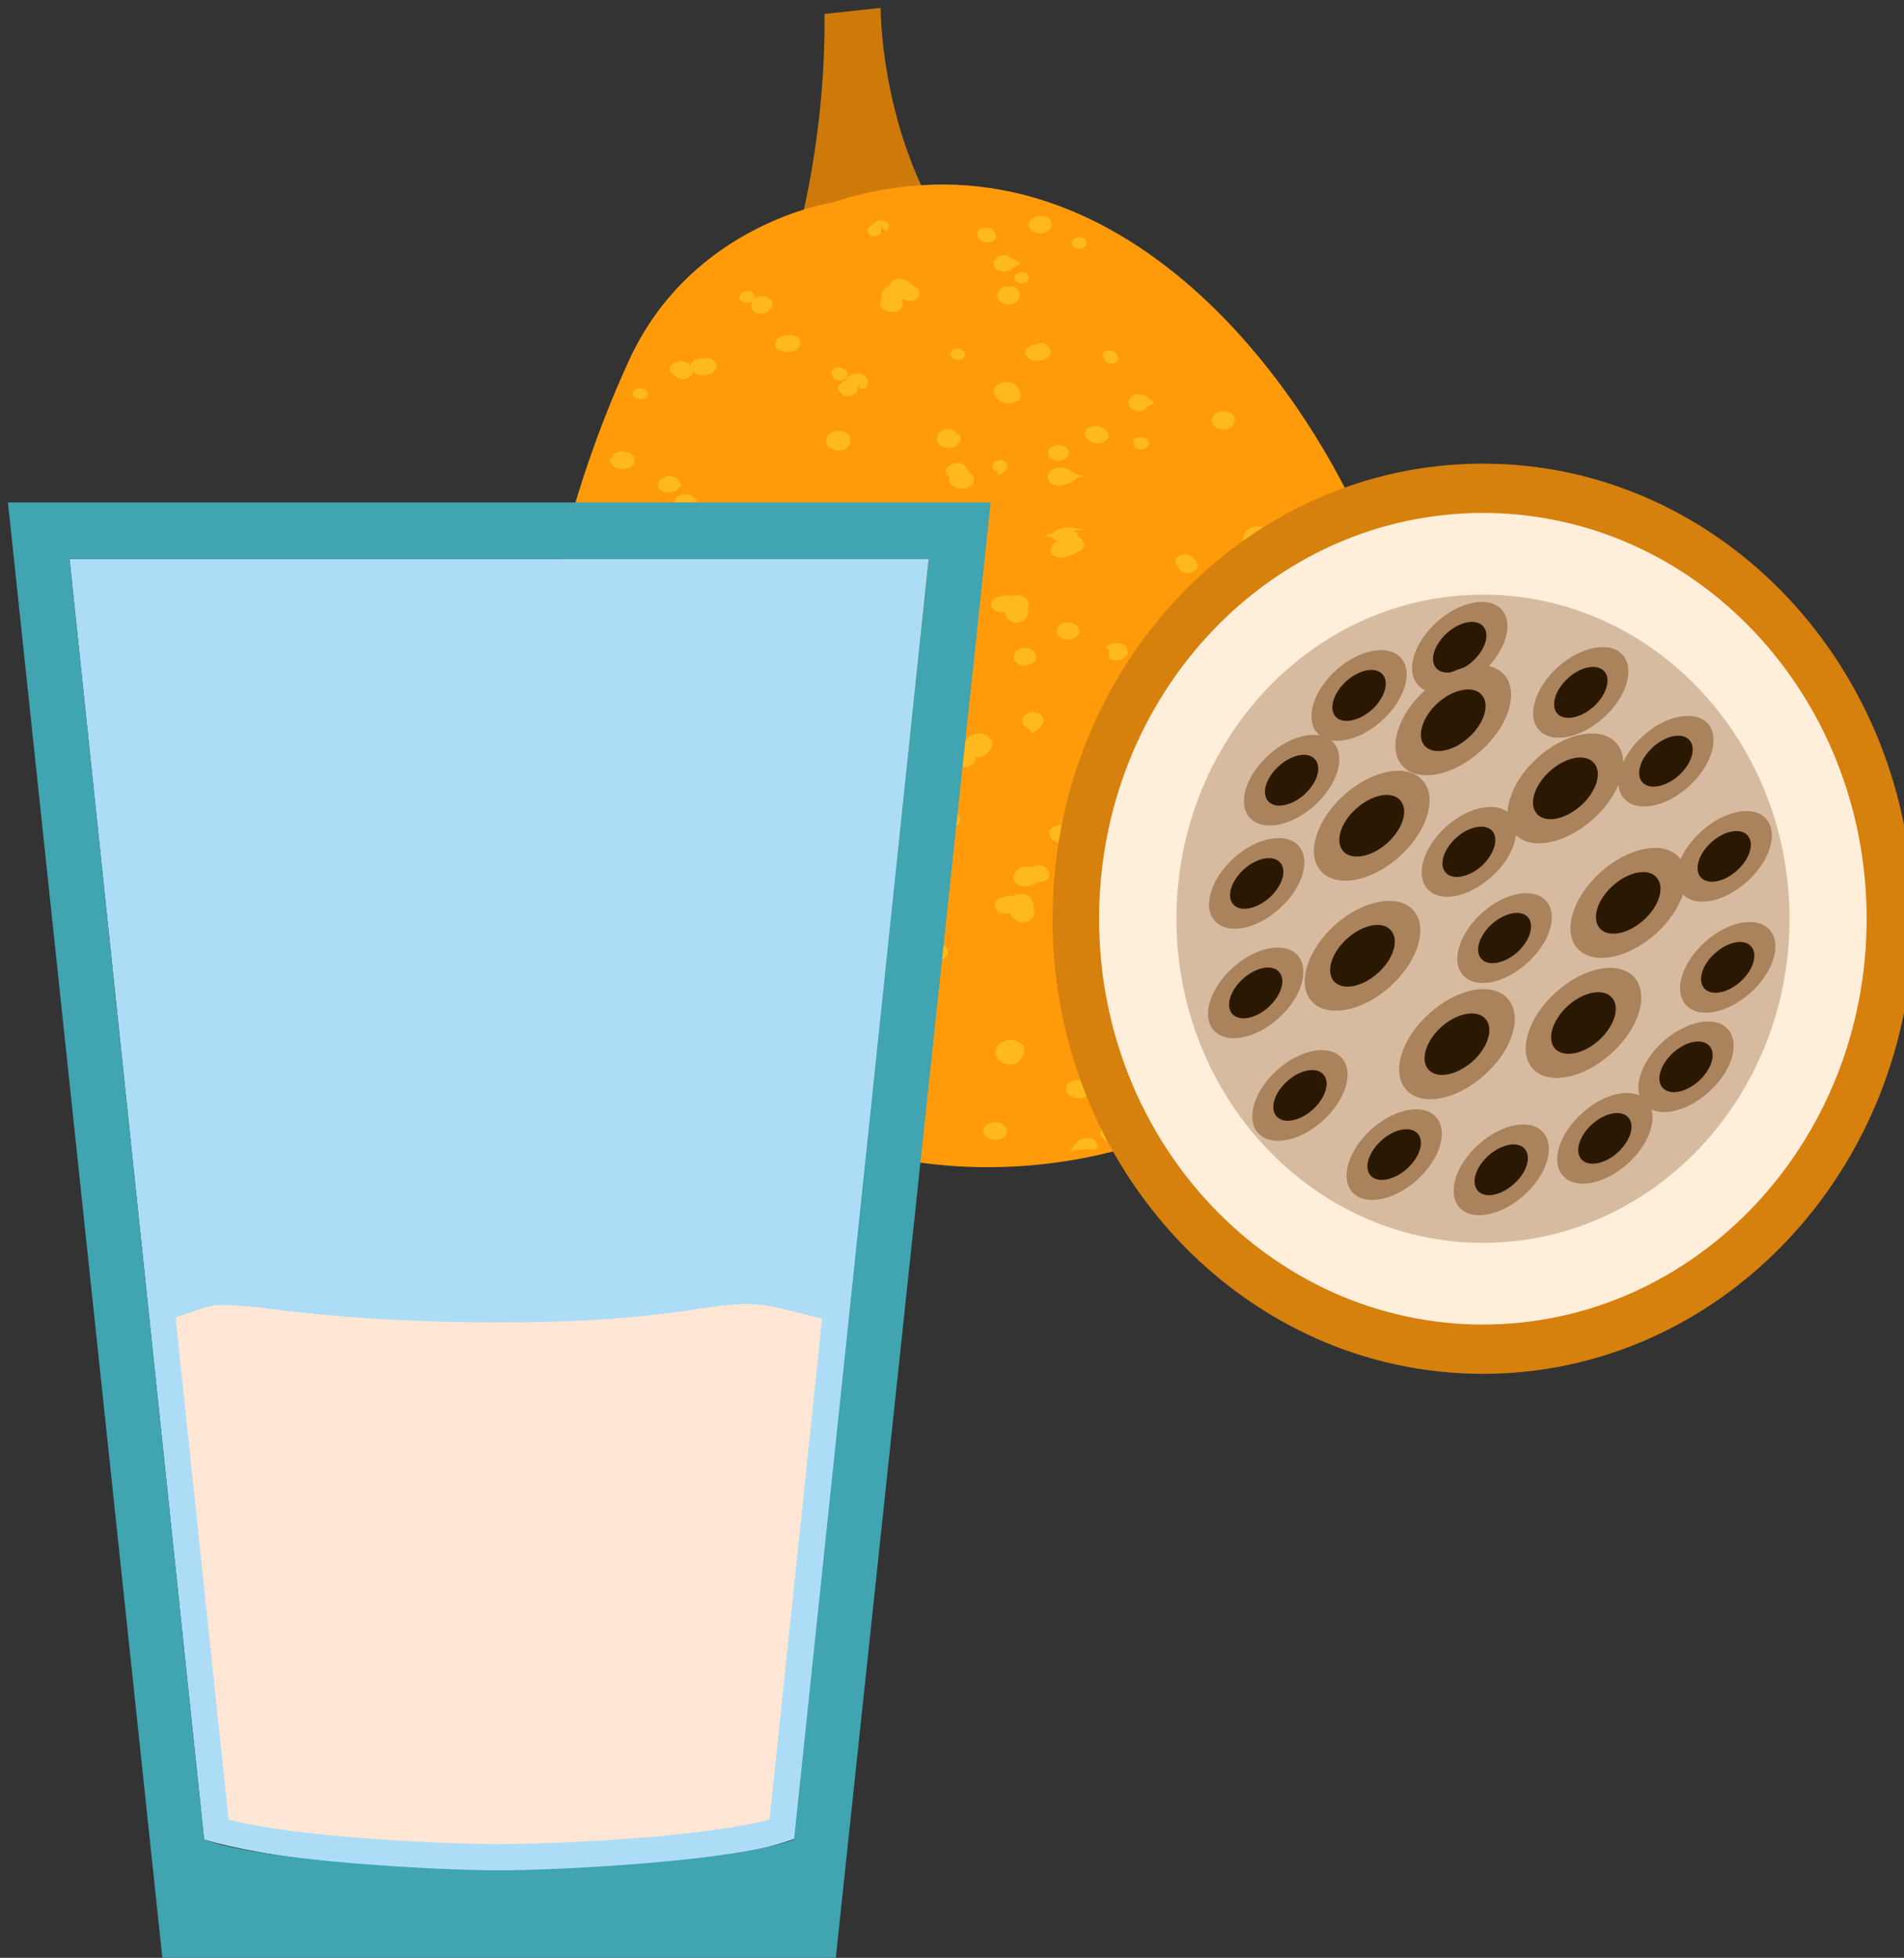 <?xml version="1.0" encoding="UTF-8" standalone="no"?>
<!-- Created with Inkscape (http://www.inkscape.org/) -->

<svg
   xmlns:dc="http://purl.org/dc/elements/1.1/"
   xmlns:cc="http://creativecommons.org/ns#"
   xmlns:rdf="http://www.w3.org/1999/02/22-rdf-syntax-ns#"
   xmlns:svg="http://www.w3.org/2000/svg"
   xmlns="http://www.w3.org/2000/svg"
   xmlns:sodipodi="http://sodipodi.sourceforge.net/DTD/sodipodi-0.dtd"
   xmlns:inkscape="http://www.inkscape.org/namespaces/inkscape"
   width="201.71mm"
   height="207.343mm"
   viewBox="0 0 201.71 207.343"
   version="1.1"
   id="svg8"
   inkscape:version="0.92.4 (5da689c313, 2019-01-14)"
   sodipodi:docname="4696.svg">
  <rect x="0" y="0" width="201.71" height="207.343" fill="#333333" stroke="none"/>
  <defs
     id="defs2">
    <style
       type="text/css"
       id="style2"><![CDATA[
    .fil0 {fill:#FEFEFE}
    .fil7 {fill:#5B63AA}
    .fil2 {fill:#331972;fill-rule:nonzero}
    .fil1 {fill:#45AF51;fill-rule:nonzero}
    .fil4 {fill:#5037A0;fill-rule:nonzero}
    .fil3 {fill:#662E12;fill-rule:nonzero}
    .fil5 {fill:#ADDDF6;}
    .fil6 {fill:#40A4B1;}
   ]]></style>
    <style
       type="text/css"
       id="style2-8"><![CDATA[
    .str0 {stroke:white;stroke-width:70.56}
    .fil4 {fill:#B2894D;fill-rule:nonzero}
    .fil5 {fill:#CCA264;fill-rule:nonzero}
    .fil1 {fill:#D6AD6B;fill-rule:nonzero}
    .fil2 {fill:#DEB670;fill-rule:nonzero}
    .fil6 {fill:#E0C794;fill-rule:nonzero}
    .fil3 {fill:#E5C289;fill-rule:nonzero}
    .fil7 {fill:#ECD49F;fill-rule:nonzero}
    .fil0 {fill:white;fill-rule:nonzero}
   ]]></style>
    <style
       type="text/css"
       id="style2-7"><![CDATA[
    .fil0 {fill:#330238;fill-rule:nonzero}
    .fil1 {fill:#3F0645;fill-rule:nonzero}
    .fil2 {fill:#570E51;fill-rule:nonzero}
    .fil3 {fill:#5A1661;fill-rule:nonzero}
    .fil4 {fill:#B2894D;fill-rule:nonzero}
   ]]></style>
    <style
       type="text/css"
       id="style2-0"><![CDATA[
    .fil3 {fill:#8E3B39;fill-rule:nonzero}
    .fil0 {fill:#996142;fill-rule:nonzero}
    .fil7 {fill:#9B4842;fill-rule:nonzero}
    .fil2 {fill:#A85656;fill-rule:nonzero}
    .fil1 {fill:#A86F52;fill-rule:nonzero}
    .fil8 {fill:#B26060;fill-rule:nonzero}
    .fil5 {fill:#B77F67;fill-rule:nonzero}
    .fil6 {fill:white;fill-rule:nonzero;}
    .fil4 {fill:white;fill-rule:nonzero;}
   ]]></style>
    <style
       type="text/css"
       id="style2-1"><![CDATA[
    .fil7 {fill:#2B1803;fill-rule:nonzero}
    .fil6 {fill:#AA825B;fill-rule:nonzero}
    .fil0 {fill:#CE7A0B;fill-rule:nonzero}
    .fil3 {fill:#D6800D;fill-rule:nonzero}
    .fil5 {fill:#D6BBA1;fill-rule:nonzero}
    .fil1 {fill:#FF9B0B;fill-rule:nonzero}
    .fil2 {fill:#FFB91D;fill-rule:nonzero}
    .fil4 {fill:#FFEED9;fill-rule:nonzero}
   ]]></style>
  </defs>
  <sodipodi:namedview
     id="base"
     pagecolor="#ffffff"
     bordercolor="#666666"
     borderopacity="1.0"
     inkscape:pageopacity="0.0"
     inkscape:pageshadow="2"
     inkscape:zoom="0.35"
     inkscape:cx="768.69759"
     inkscape:cy="560.308"
     inkscape:document-units="mm"
     inkscape:current-layer="Vrstva_x0020_1"
     showgrid="false"
     inkscape:window-width="2400"
     inkscape:window-height="1321"
     inkscape:window-x="-9"
     inkscape:window-y="-9"
     inkscape:window-maximized="1" />
  <g
     inkscape:label="Vrstva 1"
     inkscape:groupmode="layer"
     id="layer1"
     transform="translate(233.623,-59.5)">
    <g
       transform="matrix(0.048,0,0,0.048,-690.415,-514.409)"
       id="Vrstva_x0020_1">
      <g
         transform="matrix(0.558,0,0,0.558,6453.224,5280.621)"
         id="Vrstva_x0020_1-3">
        <path
           d="m 8624,12969 c 0,0 132,-412 127,-950 l 222,-24 c 0,0 -3,449 236,845 z"
           style="fill:#ce7a0b;fill-rule:nonzero"
           id="path7"
           class="fil0"
           inkscape:connector-curvature="0" />
        <path
           d="m 8780,12765 c 0,0 -552,82 -801,621 -249,539 -735,1927 163,2719 898,792 2110,449 2489,0 378,-449 584,-1192 313,-1911 -270,-718 -1060,-1788 -2164,-1429 z"
           style="fill:#ff9b0b;fill-rule:nonzero"
           id="path9"
           class="fil1"
           inkscape:connector-curvature="0" />
        <path
           d="m 8987,15730 -5,-1 -7,-1 -19,1 -5,2 c -3,0 -12,3 -20,9 l -4,5 -3,7 -1,6 2,13 1,4 c 3,6 8,12 14,16 l 6,3 10,2 7,1 18,-2 5,-1 c 1,0 1,0 2,0 h 1 l 5,2 15,4 6,1 h 10 l 7,-1 c 13,-5 24,-13 31,-23 2,-2 4,-5 6,-8 l 1,-4 v -6 -5 l -4,-10 -3,-4 -5,-5 -4,-3 c -16,-9 -32,-12 -48,-9 -7,2 -13,4 -19,7 z"
           style="fill:#ffb91d;fill-rule:nonzero"
           id="path11"
           class="fil2"
           inkscape:connector-curvature="0" />
        <path
           d="m 7857,15112 -6,-5 -7,-3 c -36,-15 -57,2 -62,7 l -3,4 -3,6 -1,5 1,1 -2,5 v 7 l 1,5 4,9 3,3 5,5 4,3 c 12,6 25,8 40,6 13,-3 24,-9 31,-19 2,-2 4,-5 5,-8 l 1,-5 v -7 l -1,-5 -6,-11 z"
           style="fill:#ffb91d;fill-rule:nonzero"
           id="path13"
           class="fil2"
           inkscape:connector-curvature="0" />
        <path
           d="m 10908,14901 h -3 l -8,-1 -3,-1 -5,1 h -3 c -15,2 -28,9 -36,20 -12,15 -10,34 5,47 14,13 38,18 60,12 l 3,-1 6,-3 6,-3 2,-2 3,-3 2,-2 10,-12 2,-5 1,-7 v -6 l -5,-11 -3,-4 -6,-6 -5,-4 -16,-7 -3,-1 z"
           style="fill:#ffb91d;fill-rule:nonzero"
           id="path15"
           class="fil2"
           inkscape:connector-curvature="0" />
        <path
           d="m 9980,15648 -7,-1 -20,2 -6,2 c -4,1 -15,5 -25,17 0,0 -1,3 -1,3 l -2,5 v 8 l 1,4 4,10 3,4 6,5 5,3 12,6 7,1 9,1 h 7 l 15,-3 6,-2 8,-5 4,-4 5,-6 2,-4 1,-7 v -5 l -3,-11 -1,-3 c -1,-2 -5,-9 -13,-15 l -7,-3 z"
           style="fill:#ffb91d;fill-rule:nonzero"
           id="path17"
           class="fil2"
           inkscape:connector-curvature="0" />
        <path
           d="m 8409,14552 h -17 l -5,1 -7,2 1,3 -6,-1 c -7,2 -19,6 -27,17 -7,10 -10,26 7,41 l 5,3 8,3 7,1 15,1 h 5 l 7,-1 5,-2 c 7,-2 23,-6 32,-18 10,-13 7,-29 -6,-41 l -6,-4 -10,-4 z"
           style="fill:#ffb91d;fill-rule:nonzero"
           id="path19"
           class="fil2"
           inkscape:connector-curvature="0" />
        <path
           d="m 8987,15330 9,-1 7,-2 c 16,-2 28,-8 36,-18 2,-3 4,-6 5,-10 l 1,-3 v -5 -3 l -2,-7 -2,-3 -2,-4 -2,-3 c -10,-9 -26,-14 -41,-13 -22,1 -38,13 -45,22 -8,11 -9,23 -2,33 l 2,2 4,4 3,2 9,5 8,3 z"
           style="fill:#ffb91d;fill-rule:nonzero"
           id="path21"
           class="fil2"
           inkscape:connector-curvature="0" />
        <path
           d="m 10473,16151 h -9 l -5,1 -13,4 -5,2 -6,4 -4,4 -5,6 -2,4 -1,7 v 5 l 4,12 1,3 c 1,2 4,8 12,13 l 8,3 12,3 h 9 l 18,-4 7,-3 7,-5 5,-4 c 3,-5 13,-18 4,-34 -6,-10 -17,-18 -32,-21 z"
           style="fill:#ffb91d;fill-rule:nonzero"
           id="path23"
           class="fil2"
           inkscape:connector-curvature="0" />
        <path
           d="m 9281,14265 -7,-5 -13,-4 -9,-2 -20,2 -9,3 -10,6 -6,6 -1,3 c -14,29 5,46 26,54 l 7,1 h 8 l 6,-1 14,-3 5,-2 7,-4 5,-3 1,-3 c 17,-22 2,-41 -4,-48 z"
           style="fill:#ffb91d;fill-rule:nonzero"
           id="path25"
           class="fil2"
           inkscape:connector-curvature="0" />
        <path
           d="m 8040,15677 -5,-6 -5,-4 c -17,-9 -33,-8 -44,-7 -9,2 -23,7 -33,20 l -2,3 -2,5 -1,8 1,5 4,10 3,4 6,6 5,3 13,5 6,2 10,1 h 7 l 14,-4 6,-2 8,-4 4,-4 8,-10 2,-4 1,-7 v -5 l -3,-11 z"
           style="fill:#ffb91d;fill-rule:nonzero"
           id="path27"
           class="fil2"
           inkscape:connector-curvature="0" />
        <path
           d="m 9385,16417 -3,5 -2,7 -1,5 2,12 2,5 5,6 5,4 c 5,3 22,13 45,9 l 3,-1 5,-1 3,-2 9,-5 3,-1 4,-3 2,-3 c 12,-16 5,-36 -16,-47 -17,-9 -46,-9 -66,10 z"
           style="fill:#ffb91d;fill-rule:nonzero"
           id="path29"
           class="fil2"
           inkscape:connector-curvature="0" />
        <path
           d="m 9847,16426 c -1,3 -3,6 -4,9 l -1,4 v 6 l 1,5 4,10 4,4 5,5 5,3 8,3 7,2 9,1 h 7 l 15,-4 6,-2 8,-4 4,-4 7,-10 2,-4 2,-7 -1,-5 -3,-11 -3,-4 -5,-6 -4,-3 c -16,-8 -30,-8 -40,-7 -8,2 -23,6 -33,19 z"
           style="fill:#ffb91d;fill-rule:nonzero"
           id="path31"
           class="fil2"
           inkscape:connector-curvature="0" />
        <path
           d="m 8334,14000 -4,5 -2,7 -1,6 1,2 -1,1 c -2,12 3,23 15,31 l 6,3 10,2 7,1 20,-2 6,-2 c 4,-1 16,-5 24,-16 l 3,-4 1,-6 1,-7 -2,-6 -6,-10 -3,-4 -6,-5 -7,-3 c -24,-10 -47,-8 -62,7 z"
           style="fill:#ffb91d;fill-rule:nonzero"
           id="path33"
           class="fil2"
           inkscape:connector-curvature="0" />
        <path
           d="m 10509,15591 -8,1 -6,1 -13,3 -5,3 -6,4 -4,3 -5,6 -2,5 -1,7 v 4 l 3,11 1,3 c 1,2 4,9 12,15 l 8,-9 12,-10 h 9 19 6 l 8,4 4,1 c 4,-6 14,-17 5,-33 -5,-9 -17,-16 -31,-19 z"
           style="fill:#ffb91d;fill-rule:nonzero"
           id="path35"
           class="fil2"
           inkscape:connector-curvature="0" />
        <path
           d="m 10259,14347 -1,11 6,13 1,5 c 7,11 18,19 35,24 h 9 l 13,-1 h 1 2 l 17,-4 11,-6 c 7,-10 9,-21 5,-32 -4,-11 -13,-20 -26,-26 v 0 c -23,-9 -56,-6 -73,16 z"
           style="fill:#ffb91d;fill-rule:nonzero"
           id="path37"
           class="fil2"
           inkscape:connector-curvature="0" />
        <path
           d="m 10494,15136 c -6,-11 -18,-19 -28,-21 -11,-3 -37,-9 -64,14 l -3,2 -3,5 -3,7 -1,5 v 3 l -1,1 c -4,11 -3,21 5,30 4,5 13,12 28,15 24,6 51,-2 66,-22 9,-13 11,-27 4,-39 z"
           style="fill:#ffb91d;fill-rule:nonzero"
           id="path39"
           class="fil2"
           inkscape:connector-curvature="0" />
        <path
           d="m 9561,15508 -7,-4 -11,-4 -9,-1 -19,1 -8,2 -9,5 -5,-1 -12,-1 -8,1 -15,4 -4,1 v 1 l -1,-1 c -5,2 -16,6 -23,15 -8,11 -10,29 11,43 l 5,3 8,2 6,1 h 15 5 l 5,-1 c 1,3 3,5 4,8 8,14 21,24 38,29 h 10 l 13,-2 9,-3 13,-11 5,-6 4,-9 -1,-8 c -1,-3 -1,-9 -1,-15 -1,-13 -1,-32 -18,-49 z"
           style="fill:#ffb91d;fill-rule:nonzero"
           id="path41"
           class="fil2"
           inkscape:connector-curvature="0" />
        <path
           d="m 9539,16103 -3,-6 -4,-4 c -20,-17 -41,-19 -52,-18 -17,2 -33,10 -43,23 -12,16 -13,37 -1,52 11,14 30,23 54,23 l 6,-1 9,-2 5,-3 11,-7 4,-4 4,-6 2,-4 c 0,-1 2,-4 3,-5 4,-8 9,-19 7,-33 z"
           style="fill:#ffb91d;fill-rule:nonzero"
           id="path43"
           class="fil2"
           inkscape:connector-curvature="0" />
        <path
           d="m 8503,15373 8,-5 4,-4 c 3,-4 7,-11 8,-20 7,-15 -1,-32 -21,-40 -12,-5 -26,-7 -40,-4 -11,2 -21,8 -27,16 l -1,10 1,4 -1,4 -2,7 v 4 l 3,11 1,3 c 3,6 7,11 13,15 l 8,9 12,8 h 9 l 18,-10 z"
           style="fill:#ffb91d;fill-rule:nonzero"
           id="path45"
           class="fil2"
           inkscape:connector-curvature="0" />
        <path
           d="m 9075,14880 c 0,0 -5,4 -5,4 l -5,6 v 4 l 5,6 v 1 l 4,12 3,5 6,6 5,4 c 30,15 56,3 65,-1 l 7,-7 5,-9 -1,-1 5,-7 -3,-15 -4,-6 -8,-8 -10,6 7,-8 -4,5 4,-5 -5,6 -3,3 -1,1 6,-12 c -7,-4 -22,-12 -42,-9 -9,2 -22,6 -31,19 z"
           style="fill:#ffb91d;fill-rule:nonzero"
           id="path47"
           class="fil2"
           inkscape:connector-curvature="0" />
        <path
           d="m 9588,15454 h 6 l 7,-1 17,-5 4,-2 c 3,-1 11,-5 16,-13 l 2,-6 v -7 l -1,-5 -6,-13 -3,-3 c -5,-6 -11,-10 -19,-13 l -6,-1 h -10 l -7,1 -17,5 -4,1 c -1,1 -1,1 -2,2 l -1,-1 -6,-1 -15,-1 -7,1 -9,2 -5,3 c -11,7 -19,16 -23,27 -1,3 -1,6 -2,9 v 4 l 2,6 2,4 7,9 4,3 7,4 5,2 c 18,5 35,5 49,-1 6,-3 11,-6 15,-10 z"
           style="fill:#ffb91d;fill-rule:nonzero"
           id="path49"
           class="fil2"
           inkscape:connector-curvature="0" />
        <path
           d="m 10238,14700 c 9,10 22,17 37,19 h 7 l 9,-2 6,-1 13,-7 4,-3 6,-6 2,-4 c 3,-8 2,-15 1,-20 v -9 l -1,-6 -8,-11 -4,-5 -9,-5 -7,-3 c -29,-4 -56,8 -63,29 -4,11 -1,24 7,34 z"
           style="fill:#ffb91d;fill-rule:nonzero"
           id="path51"
           class="fil2"
           inkscape:connector-curvature="0" />
        <path
           d="m 8673,15730 7,-1 18,-5 5,-3 c 4,-2 14,-8 18,-22 0,0 1,-3 1,-3 v -5 l -2,-7 -3,-4 -8,-9 -5,-3 -7,-4 -5,-2 -14,-2 h -7 l -9,1 -7,1 -13,6 -5,4 -5,5 -3,5 -2,7 -1,4 1,7 2,5 7,10 2,2 c 2,2 7,8 18,12 l 7,1 z"
           style="fill:#ffb91d;fill-rule:nonzero"
           id="path53"
           class="fil2"
           inkscape:connector-curvature="0" />
        <path
           d="m 9729,15834 -8,2 -6,4 c -15,5 -24,13 -28,24 -1,4 -2,7 -2,11 l 1,3 1,4 2,3 4,7 2,2 4,4 3,2 c 13,7 30,8 44,4 20,-5 31,-20 35,-30 3,-12 0,-23 -10,-31 l -3,-2 -5,-3 -3,-1 -11,-3 -9,-1 z"
           style="fill:#ffb91d;fill-rule:nonzero"
           id="path55"
           class="fil2"
           inkscape:connector-curvature="0" />
        <path
           d="m 8852,13716 2,-8 v -3 -4 l -1,-4 -2,-8 -2,-3 -3,-4 -3,-2 c -13,-11 -31,-14 -48,-11 -18,4 -32,15 -37,29 -4,12 0,24 10,34 9,8 23,13 35,13 19,1 42,-8 49,-29 z"
           style="fill:#ffb91d;fill-rule:nonzero"
           id="path57"
           class="fil2"
           inkscape:connector-curvature="0" />
        <path
           d="m 8029,15351 8,-2 5,-2 10,-6 4,-3 5,-5 2,-4 2,-7 1,-5 -1,-7 -2,-4 -8,-11 -2,-2 c -2,-3 -7,-7 -16,-11 l -9,-1 h -12 l -9,2 -16,7 -5,4 -5,6 -3,5 c -2,5 -6,20 8,33 9,9 22,13 37,14 z"
           style="fill:#ffb91d;fill-rule:nonzero"
           id="path59"
           class="fil2"
           inkscape:connector-curvature="0" />
        <path
           d="m 8727,14278 2,-5 2,-7 -1,-6 -2,-5 2,-2 1,-6 -3,-13 -3,-6 -6,-7 -6,-4 c -26,-11 -52,-4 -68,17 l 3,9 -5,6 4,15 2,1 -2,6 c 8,14 21,22 39,24 16,0 31,-6 41,-17 z"
           style="fill:#ffb91d;fill-rule:nonzero"
           id="path61"
           class="fil2"
           inkscape:connector-curvature="0" />
        <path
           d="m 10507,15315 7,5 6,2 c 19,5 35,2 44,-2 8,-4 16,-11 21,-26 l -3,-3 v -5 l 2,-7 -1,-5 -7,-9 -4,-4 -7,-3 -5,-2 -14,-3 h -7 l -9,1 -7,1 -13,6 -5,4 -5,6 -3,4 -4,11 v 4 l 1,7 2,5 7,9 z"
           style="fill:#ffb91d;fill-rule:nonzero"
           id="path63"
           class="fil2"
           inkscape:connector-curvature="0" />
        <path
           d="m 9637,13834 -3,11 -1,5 1,6 2,5 7,10 4,3 7,5 6,2 c 20,5 35,2 44,-2 9,-4 41,-11 45,-26 l 22,-3 v -5 l -22,-7 -13,-5 -13,-9 -7,-3 -9,-4 -6,-2 -15,-3 h -7 l -9,1 -6,2 -13,6 -6,3 -5,6 z"
           style="fill:#ffb91d;fill-rule:nonzero"
           id="path65"
           class="fil2"
           inkscape:connector-curvature="0" />
        <path
           d="m 8981,14880 14,-5 v -7 l -14,-5 -12,-11 -7,-4 -9,-5 -6,-3 c -7,-2 -27,-7 -46,0 l -4,2 -4,2 -2,2 -7,7 -2,2 -3,4 -1,2 c -6,18 14,36 38,42 20,5 53,0 65,-23 z"
           style="fill:#ffb91d;fill-rule:nonzero"
           id="path67"
           class="fil2"
           inkscape:connector-curvature="0" />
        <path
           d="m 9554,14594 17,-7 6,-4 6,-6 3,-5 c 2,-6 6,-20 -8,-33 -5,-5 -16,-13 -36,-14 l -6,1 -8,1 -5,2 -10,6 -5,3 -4,6 -3,4 v 1 c -6,17 3,34 23,44 l 8,2 13,1 z"
           style="fill:#ffb91d;fill-rule:nonzero"
           id="path69"
           class="fil2"
           inkscape:connector-curvature="0" />
        <path
           d="m 8526,14964 c 1,-3 2,-6 2,-9 l -1,-4 -2,-6 -3,-4 -8,-9 -4,-3 -7,-4 -6,-1 -9,-2 h -7 l -9,1 -6,1 -13,6 -5,4 -6,5 -3,5 -3,10 -1,5 1,7 2,4 7,10 4,4 7,4 6,3 c 17,4 31,1 40,-3 7,-2 19,-9 24,-24 z"
           style="fill:#ffb91d;fill-rule:nonzero"
           id="path71"
           class="fil2"
           inkscape:connector-curvature="0" />
        <path
           d="m 8191,15890 7,-2 6,-2 10,-6 4,-3 5,-6 2,-4 3,-7 v -4 l -1,-7 -2,-4 -6,-10 -2,-2 c -2,-2 -7,-8 -17,-12 l -9,-2 -12,1 -9,1 -16,8 -5,3 -6,6 -3,5 c -1,6 -6,21 8,34 8,8 22,13 37,13 z"
           style="fill:#ffb91d;fill-rule:nonzero"
           id="path73"
           class="fil2"
           inkscape:connector-curvature="0" />
        <path
           d="m 9121,15780 8,2 12,2 9,-1 17,-5 7,-4 7,-6 h 6 l 11,-1 7,-3 13,-7 4,-2 h -1 1 c 4,-3 13,-9 17,-19 4,-12 0,-29 -25,-39 l -6,-1 -9,-1 -6,1 -14,2 -4,2 -5,2 c -2,-3 -5,-5 -7,-7 -13,-12 -29,-19 -46,-20 l -10,1 -11,5 -7,5 -10,13 -2,6 v 10 l 3,7 c 2,3 5,9 7,14 5,13 12,31 34,44 z"
           style="fill:#ffb91d;fill-rule:nonzero"
           id="path75"
           class="fil2"
           inkscape:connector-curvature="0" />
        <path
           d="m 8932,15209 6,6 5,3 c 25,12 45,9 55,6 17,-4 29,-15 34,-30 6,-18 -1,-37 -17,-50 -16,-11 -38,-15 -60,-11 l -6,2 -7,4 -5,4 -7,9 -3,5 -1,6 -1,4 c 0,2 0,4 0,6 -2,8 -3,19 4,32 z"
           style="fill:#ffb91d;fill-rule:nonzero"
           id="path77"
           class="fil2"
           inkscape:connector-curvature="0" />
        <path
           d="m 10174,15696 -6,7 -3,4 c -1,4 -3,12 0,21 -1,16 12,30 34,34 13,2 27,1 39,-5 10,-4 17,-12 20,-20 l -2,-10 -3,-4 v -4 l -1,-6 -2,-5 -6,-9 -2,-2 c -5,-6 -10,-10 -17,-12 l -9,-2 h -12 l -9,2 -16,8 z"
           style="fill:#ffb91d;fill-rule:nonzero"
           id="path79"
           class="fil2"
           inkscape:connector-curvature="0" />
        <path
           d="m 9804,16279 v -4 l -1,-6 -1,-4 -3,-5 v -1 l -7,-11 -4,-4 -8,-5 -6,-3 c -34,-8 -55,9 -61,14 l -5,8 -1,10 h 1 l -2,8 8,14 6,5 10,5 7,-7 -3,9 2,-5 -2,5 3,-7 1,-3 1,-1 -2,12 c 8,2 26,7 43,0 8,-3 19,-9 24,-24 z"
           style="fill:#ffb91d;fill-rule:nonzero"
           id="path81"
           class="fil2"
           inkscape:connector-curvature="0" />
        <path
           d="m 8957,14480 -4,-2 -7,-1 -18,-1 -5,1 c -3,0 -12,1 -21,7 l -5,4 -4,7 -2,5 -1,13 1,3 c 1,7 5,12 10,17 l 5,3 9,4 7,1 17,1 5,-1 c 1,0 1,0 2,0 h 1 l 5,3 13,6 6,1 9,1 7,-1 c 13,-3 25,-9 34,-18 3,-2 5,-4 7,-7 l 2,-4 2,-6 v -4 l -2,-10 -2,-4 -3,-5 -4,-4 c -14,-10 -29,-14 -45,-13 -7,0 -13,1 -19,4 z"
           style="fill:#ffb91d;fill-rule:nonzero"
           id="path83"
           class="fil2"
           inkscape:connector-curvature="0" />
        <path
           d="m 9738,16513 c 31,-6 61,-7 89,-4 6,-14 1,-26 -3,-32 l -7,-6 -11,-5 -9,-2 -20,1 -9,2 -10,6 -6,5 c -3,4 -4,5 -4,6 l -4,3 c -2,1 -3,3 -5,4 -8,8 -12,16 -15,26 5,-1 9,-3 14,-4 z"
           style="fill:#ffb91d;fill-rule:nonzero"
           id="path85"
           class="fil2"
           inkscape:connector-curvature="0" />
        <path
           d="m 7993,13766 -5,-5 -6,-4 c -32,-18 -55,-4 -61,0 l -4,4 -3,5 -2,5 v 1 l -6,4 -5,7 v 4 l 6,10 4,3 4,5 4,4 c 11,7 23,10 37,10 14,-1 26,-6 35,-15 2,-2 4,-4 6,-7 l 2,-5 1,-7 v -4 l -4,-11 z"
           style="fill:#ffb91d;fill-rule:nonzero"
           id="path87"
           class="fil2"
           inkscape:connector-curvature="0" />
        <path
           d="m 7975,14959 c -2,-12 -10,-22 -23,-28 l -6,-2 -9,-2 h -6 l -15,2 -6,1 -7,4 -5,3 c -7,7 -10,13 -12,18 l -4,7 -2,6 v 13 l 2,5 5,8 5,4 c 23,13 54,10 72,-7 9,-9 13,-21 11,-32 z"
           style="fill:#ffb91d;fill-rule:nonzero"
           id="path89"
           class="fil2"
           inkscape:connector-curvature="0" />
        <path
           d="m 9924,14509 -7,-2 h -19 l -6,1 c -5,1 -16,3 -28,14 0,0 -2,3 -2,3 l 7,4 8,7 v 5 10 4 l -3,6 1,3 9,7 5,2 8,2 h 7 l 14,-1 7,-2 8,-3 5,-3 5,-6 3,-4 3,-6 1,-5 -1,-11 -1,-3 c 0,-2 -2,-9 -10,-16 l -5,-3 z"
           style="fill:#ffb91d;fill-rule:nonzero"
           id="path91"
           class="fil2"
           inkscape:connector-curvature="0" />
        <path
           d="m 8628,13290 -16,-2 -6,1 -7,1 1,2 -6,-2 c -7,2 -20,5 -29,14 -9,9 -15,24 -1,40 l 4,3 8,4 6,2 14,3 h 5 7 l 4,-1 c 8,-1 24,-4 35,-14 12,-12 12,-27 2,-40 l -5,-4 -9,-5 z"
           style="fill:#ffb91d;fill-rule:nonzero"
           id="path93"
           class="fil2"
           inkscape:connector-curvature="0" />
        <path
           d="m 9033,14097 h 9 l 7,-1 c 15,0 29,-5 38,-14 3,-2 5,-5 7,-8 l 1,-3 1,-5 1,-3 -1,-7 -1,-3 -1,-4 -2,-3 c -8,-10 -22,-16 -37,-17 -20,-1 -38,8 -47,17 -10,9 -12,20 -8,30 l 2,3 3,4 2,2 8,6 7,3 z"
           style="fill:#ffb91d;fill-rule:nonzero"
           id="path95"
           class="fil2"
           inkscape:connector-curvature="0" />
        <path
           d="m 8694,16259 -6,6 -2,3 -2,4 15,3 14,8 v 3 l -16,5 -6,3 c 6,13 17,22 34,24 18,2 34,-4 46,-15 10,-9 12,-21 8,-33 -4,-10 -14,-19 -25,-22 -17,-7 -42,-6 -60,11 z"
           style="fill:#ffb91d;fill-rule:nonzero"
           id="path97"
           class="fil2"
           inkscape:connector-curvature="0" />
        <path
           d="m 10299,15043 h -7 -6 l -13,2 -5,2 -7,3 -4,3 -6,6 -3,4 -2,6 -1,5 1,12 1,2 c 1,3 2,9 8,14 l 7,4 12,4 8,1 19,-2 6,-2 9,-3 4,-4 c 5,-4 17,-16 11,-32 -3,-11 -13,-19 -26,-24 z"
           style="fill:#ffb91d;fill-rule:nonzero"
           id="path99"
           class="fil2"
           inkscape:connector-curvature="0" />
        <path
           d="m 9105,15793 -5,4 -5,6 -3,5 -1,5 -2,2 -4,5 -5,13 -1,6 2,8 4,5 c 17,18 45,20 70,6 l 2,-9 8,-4 4,-15 -1,-1 4,-5 c 1,-15 -6,-27 -22,-33 -14,-6 -31,-5 -45,2 z"
           style="fill:#ffb91d;fill-rule:nonzero"
           id="path101"
           class="fil2"
           inkscape:connector-curvature="0" />
        <path
           d="m 9517,13109 -6,-5 -11,-6 -9,-2 h -19 l -9,1 -12,5 -6,5 -2,3 c -18,26 -4,45 16,54 l 5,2 8,1 h 6 l 14,-1 5,-2 8,-3 5,-3 2,-2 c 20,-19 9,-39 5,-47 z"
           style="fill:#ffb91d;fill-rule:nonzero"
           id="path103"
           class="fil2"
           inkscape:connector-curvature="0" />
        <path
           d="m 8061,14326 -4,-6 -4,-3 c -15,-11 -30,-12 -41,-12 -9,1 -23,4 -35,16 l -3,2 -3,5 -2,7 v 5 l 2,10 2,5 5,5 4,4 11,6 6,3 9,2 h 7 l 14,-1 7,-2 8,-3 5,-4 8,-8 3,-4 3,-7 1,-4 -2,-11 z"
           style="fill:#ffb91d;fill-rule:nonzero"
           id="path105"
           class="fil2"
           inkscape:connector-curvature="0" />
        <path
           d="m 8054,15916 9,-9 3,-4 2,-6 1,-5 -1,-11 -2,-4 -4,-6 -3,-4 c -15,-11 -31,-12 -41,-12 -10,1 -24,4 -36,16 l -3,3 -2,4 -2,7 -1,5 3,10 2,5 4,6 4,3 12,7 5,2 9,2 h 7 l 15,-1 6,-2 8,-3 z"
           style="fill:#ffb91d;fill-rule:nonzero"
           id="path107"
           class="fil2"
           inkscape:connector-curvature="0" />
        <path
           d="m 9208,15181 -4,4 -4,6 -1,5 v 12 l 1,5 3,6 4,4 c 5,4 19,15 41,14 h 3 l 5,-1 4,-1 9,-4 3,-1 4,-3 3,-2 c 14,-14 12,-34 -6,-46 -15,-11 -42,-15 -65,2 z"
           style="fill:#ffb91d;fill-rule:nonzero"
           id="path109"
           class="fil2"
           inkscape:connector-curvature="0" />
        <path
           d="m 8531,15260 -19,1 -7,2 -9,4 -5,4 c -5,4 -16,16 -10,32 1,5 7,16 25,23 l 5,1 8,1 h 6 l 12,-2 6,-2 7,-3 4,-3 1,-1 c 15,-14 16,-32 3,-47 l -6,-4 -12,-5 z"
           style="fill:#ffb91d;fill-rule:nonzero"
           id="path111"
           class="fil2"
           inkscape:connector-curvature="0" />
        <path
           d="m 9649,15240 c -3,2 -5,4 -7,7 l -1,4 -1,6 v 4 l 2,11 3,4 4,5 4,4 7,4 6,2 9,2 7,1 14,-2 7,-1 8,-4 5,-3 8,-8 3,-5 3,-6 1,-5 -1,-10 -2,-5 -4,-6 -4,-4 c -13,-9 -27,-10 -37,-10 -7,1 -22,3 -34,15 z"
           style="fill:#ffb91d;fill-rule:nonzero"
           id="path113"
           class="fil2"
           inkscape:connector-curvature="0" />
        <path
           d="m 10441,14512 -8,-1 h -6 l -13,3 -5,1 -7,4 -4,2 -6,6 -3,4 -3,6 v 5 10 l 1,3 c 1,2 2,9 9,16 l 6,4 12,3 8,1 19,-1 6,-2 9,-4 5,-3 c 5,-5 16,-17 11,-33 -3,-10 -13,-18 -26,-23 z"
           style="fill:#ffb91d;fill-rule:nonzero"
           id="path115"
           class="fil2"
           inkscape:connector-curvature="0" />
        <path
           d="m 10513,14074 c -4,-11 -14,-20 -24,-23 -9,-4 -33,-13 -63,6 l -4,3 -4,4 -4,6 -1,5 -1,3 h -1 c -6,10 -7,20 -1,29 3,6 10,14 24,18 22,9 49,3 67,-14 12,-11 16,-24 12,-37 z"
           style="fill:#ffb91d;fill-rule:nonzero"
           id="path117"
           class="fil2"
           inkscape:connector-curvature="0" />
        <path
           d="m 9549,14329 -6,-4 -10,-5 -8,-2 -18,-1 -9,1 -9,4 -5,-2 -11,-2 h -8 l -15,2 -4,1 v 1 l -1,-1 c -5,1 -16,4 -25,12 -10,9 -15,26 2,42 l 5,3 7,3 6,2 13,2 h 5 l 6,-1 c 0,3 1,6 2,8 5,15 16,26 31,32 l 9,2 13,-1 9,-2 15,-8 6,-6 5,-9 1,-7 c -1,-3 0,-9 1,-14 3,-13 6,-31 -7,-50 z"
           style="fill:#ffb91d;fill-rule:nonzero"
           id="path119"
           class="fil2"
           inkscape:connector-curvature="0" />
        <path
           d="m 10648,15589 -8,2 1,3 -3,-3 c -4,2 -13,5 -22,13 -2,2 -4,5 -6,7 l 4,4 4,6 v 4 l -3,10 16,10 23,-3 9,-10 h 4 l 17,-12 v -19 l -16,-13 h -14 z"
           style="fill:#ffb91d;fill-rule:nonzero"
           id="path121"
           class="fil2"
           inkscape:connector-curvature="0" />
        <path
           d="m 9415,14897 -2,-6 -3,-4 c -16,-19 -36,-23 -46,-23 -17,-1 -34,5 -46,16 -15,15 -19,35 -11,50 8,15 25,26 47,28 h 7 l 8,-1 6,-2 12,-6 5,-3 5,-6 2,-3 c 1,-1 2,-3 4,-5 5,-7 12,-16 13,-30 z"
           style="fill:#ffb91d;fill-rule:nonzero"
           id="path123"
           class="fil2"
           inkscape:connector-curvature="0" />
        <path
           d="m 8561,14086 9,-4 5,-4 c 3,-3 9,-9 11,-18 10,-14 5,-30 -12,-40 -10,-7 -24,-9 -37,-8 -12,1 -22,5 -29,12 l -4,9 1,5 -2,3 -3,6 -1,5 1,10 1,3 c 1,6 4,11 9,16 l 7,4 11,3 8,1 19,-2 z"
           style="fill:#ffb91d;fill-rule:nonzero"
           id="path125"
           class="fil2"
           inkscape:connector-curvature="0" />
        <path
           d="m 9203,13675 -3,4 -3,6 v 4 5 l -1,1 v 12 l 2,5 4,7 4,4 c 26,18 54,9 63,6 l 8,-5 6,-9 -1,-1 7,-6 v -15 l -3,-6 -6,-8 -11,5 8,-8 -4,4 4,-4 -6,6 -3,2 -1,1 8,-10 c -6,-5 -19,-15 -39,-14 -9,1 -22,3 -33,14 z"
           style="fill:#ffb91d;fill-rule:nonzero"
           id="path127"
           class="fil2"
           inkscape:connector-curvature="0" />
        <path
           d="m 9319,13828 v -4 l -2,-4 -8,-12 -3,-3 c -2,-2 -8,-7 -19,-10 l -6,-1 -10,1 -6,1 -15,6 -4,2 c -7,4 -11,9 -14,15 l -1,5 1,7 1,5 8,11 3,3 c 0,0 1,1 2,1 l -1,1 -1,4 1,11 1,5 4,6 4,4 c 10,7 22,12 37,13 3,0 7,1 11,1 l 5,-1 7,-2 5,-2 11,-6 3,-3 5,-5 2,-4 c 4,-13 2,-25 -7,-35 -4,-4 -9,-7 -14,-10 z"
           style="fill:#ffb91d;fill-rule:nonzero"
           id="path129"
           class="fil2"
           inkscape:connector-curvature="0" />
        <path
           d="m 9643,12868 4,-6 1,-5 c 4,-29 -22,-37 -30,-39 h -6 -8 l -6,1 h -1 l -6,1 -8,2 -5,3 -9,6 -3,3 -4,4 -2,4 c -3,10 -1,20 7,29 7,8 19,13 32,14 4,0 7,1 12,1 l 6,-1 8,-3 5,-3 10,-7 z"
           style="fill:#ffb91d;fill-rule:nonzero"
           id="path131"
           class="fil2"
           inkscape:connector-curvature="0" />
        <path
           d="m 8306,13439 c 11,-7 18,-17 20,-28 l -1,-5 -3,-6 -3,-5 -9,-8 -4,-3 -8,-3 -6,-1 c -11,-2 -19,0 -25,1 l -11,1 -7,1 -14,7 -5,4 -6,6 -3,6 c -2,21 16,39 43,42 14,1 30,-2 42,-9 z"
           style="fill:#ffb91d;fill-rule:nonzero"
           id="path133"
           class="fil2"
           inkscape:connector-curvature="0" />
        <path
           d="m 10946,14808 v -2 l -2,-5 v -3 l -2,-3 -2,-2 c -8,-9 -20,-15 -35,-16 -22,-3 -43,5 -53,19 -10,14 -8,32 7,44 l 2,2 5,3 7,3 h 2 l 5,1 2,1 18,2 h 7 l 9,-2 5,-2 12,-7 4,-3 5,-6 2,-5 3,-13 v -3 z"
           style="fill:#ffb91d;fill-rule:nonzero"
           id="path135"
           class="fil2"
           inkscape:connector-curvature="0" />
        <path
           d="m 9759,14455 -2,-5 -9,-12 -4,-3 c -3,-3 -12,-9 -29,-11 0,0 -4,0 -4,0 l -6,1 -9,2 -5,2 -10,7 -4,4 -4,5 -1,4 -2,10 v 5 l 2,7 3,4 9,9 5,3 7,3 6,2 9,1 h 6 l 8,-2 6,-1 12,-6 3,-2 c 2,-2 9,-6 13,-14 l 1,-5 z"
           style="fill:#ffb91d;fill-rule:nonzero"
           id="path137"
           class="fil2"
           inkscape:connector-curvature="0" />
        <path
           d="m 10342,15655 -4,-1 -7,-1 h -5 l -11,1 -4,1 -7,2 -4,2 c -28,17 -21,47 -10,64 l 8,5 14,5 h 11 l 20,-5 8,-4 9,-9 3,-6 c 0,-1 0,-3 1,-4 8,-25 1,-41 -22,-50 z"
           style="fill:#ffb91d;fill-rule:nonzero"
           id="path139"
           class="fil2"
           inkscape:connector-curvature="0" />
        <path
           d="m 9783,13690 4,5 4,4 c 8,10 20,16 34,18 4,0 8,0 13,0 l 4,-1 6,-2 3,-1 8,-4 3,-2 4,-3 2,-2 c 7,-10 8,-22 1,-32 -9,-14 -28,-20 -41,-22 -15,-1 -29,2 -39,10 l -2,3 -3,3 -1,3 -3,8 v 6 z"
           style="fill:#ffb91d;fill-rule:nonzero"
           id="path141"
           class="fil2"
           inkscape:connector-curvature="0" />
        <path
           d="m 9347,14955 -3,-5 -3,-4 -9,-7 -5,-2 -6,-3 -6,-1 -9,-1 h -6 l -8,1 -5,2 -13,7 -3,2 c -2,1 -8,5 -11,12 l -2,6 2,9 3,6 12,11 5,3 8,3 6,2 c 7,1 26,2 41,-9 10,-7 15,-17 13,-28 z"
           style="fill:#ffb91d;fill-rule:nonzero"
           id="path143"
           class="fil2"
           inkscape:connector-curvature="0" />
        <path
           d="m 7928,14564 -7,-2 h -9 l -7,1 -6,2 -3,-1 h -8 l -16,3 -7,3 -8,5 -5,5 c -10,19 1,38 28,47 l 12,-3 7,3 19,-5 1,-1 h 7 c 18,-7 27,-17 27,-30 -1,-12 -10,-22 -25,-27 z"
           style="fill:#ffb91d;fill-rule:nonzero"
           id="path145"
           class="fil2"
           inkscape:connector-curvature="0" />
        <path
           d="m 9052,13185 5,-6 2,-4 c 5,-15 -1,-25 -7,-31 -5,-6 -16,-14 -35,-16 h -4 l -6,1 -9,2 -5,2 -11,7 -4,3 -4,6 -2,4 -2,10 v 5 l 3,7 2,4 9,9 5,3 8,3 6,2 13,1 h 6 l 9,-1 5,-2 12,-6 z"
           style="fill:#ffb91d;fill-rule:nonzero"
           id="path147"
           class="fil2"
           inkscape:connector-curvature="0" />
        <path
           d="m 8660,14330 -6,-1 -9,1 -6,2 -13,5 -5,3 -6,6 -2,4 c -2,5 -8,19 4,33 l 2,2 4,2 2,2 10,4 3,1 4,2 h 4 c 22,3 44,-9 49,-26 4,-15 -5,-34 -35,-40 z"
           style="fill:#ffb91d;fill-rule:nonzero"
           id="path149"
           class="fil2"
           inkscape:connector-curvature="0" />
        <path
           d="m 8242,13939 -11,-11 -5,-4 -9,-4 -7,-1 c -7,-1 -26,-2 -41,9 -5,4 -14,13 -13,27 l 1,4 3,6 3,3 9,7 4,3 7,3 6,1 h 1 c 23,3 43,-5 54,-21 l 1,-6 v -9 z"
           style="fill:#ffb91d;fill-rule:nonzero"
           id="path151"
           class="fil2"
           inkscape:connector-curvature="0" />
        <path
           d="m 8810,14638 c -3,0 -7,0 -11,0 l -5,1 -8,2 -4,2 -10,7 -4,3 -4,6 -2,4 -1,6 v 5 l 3,7 2,4 9,9 5,3 8,4 6,1 13,2 h 6 l 9,-2 5,-2 12,-6 4,-3 5,-6 2,-4 c 4,-13 -1,-22 -7,-28 -4,-5 -14,-13 -33,-15 z"
           style="fill:#ffb91d;fill-rule:nonzero"
           id="path153"
           class="fil2"
           inkscape:connector-curvature="0" />
        <path
           d="m 10008,14785 -3,-6 -3,-3 -9,-7 -5,-3 -7,-2 -5,-2 -9,-1 h -6 l -8,2 -5,2 -11,5 -3,2 c -3,1 -9,6 -13,13 l -2,6 2,9 3,6 11,11 5,3 8,4 6,1 c 8,1 27,3 42,-8 9,-7 14,-17 13,-28 z"
           style="fill:#ffb91d;fill-rule:nonzero"
           id="path155"
           class="fil2"
           inkscape:connector-curvature="0" />
        <path
           d="m 10531,14617 c 10,-8 15,-18 14,-26 0,-8 -2,-28 -38,-38 l -4,-1 h -6 -9 l -6,2 -4,1 -1,-1 c -15,1 -26,6 -34,14 -4,5 -10,13 -7,23 1,19 20,34 48,36 18,2 35,-1 47,-10 z"
           style="fill:#ffb91d;fill-rule:nonzero"
           id="path157"
           class="fil2"
           inkscape:connector-curvature="0" />
        <path
           d="m 9776,14130 2,-6 1,-9 -2,-6 -8,-12 -6,-5 -8,-4 -1,-4 -2,-8 -4,-5 -10,-8 15,-3 18,1 v -1 c 0,-3 -30,-9 -44,-10 -15,-2 -61,3 -71,22 l -26,4 v 7 l 17,4 12,9 7,4 5,3 c -3,2 -5,4 -7,5 -14,11 -20,23 -20,36 l 3,6 7,8 7,4 17,6 9,1 12,-1 9,-3 c 3,-2 10,-4 16,-6 16,-5 37,-12 52,-29 z"
           style="fill:#ffb91d;fill-rule:nonzero"
           id="path159"
           class="fil2"
           inkscape:connector-curvature="0" />
        <path
           d="m 8909,15443 -6,-5 -2,2 1,-2 c -4,-2 -12,-7 -25,-8 -3,-1 -7,-1 -11,-1 l -5,1 -8,2 -4,2 -10,6 -2,18 16,14 15,1 2,3 22,4 21,-8 7,-17 -7,-9 z"
           style="fill:#ffb91d;fill-rule:nonzero"
           id="path161"
           class="fil2"
           inkscape:connector-curvature="0" />
        <path
           d="m 9078,14323 6,-5 3,-4 c 14,-19 7,-33 3,-40 -8,-11 -23,-19 -41,-21 -23,-2 -47,4 -61,17 -13,12 -16,28 -8,44 l 3,4 6,5 5,2 12,5 6,1 9,1 h 5 c 1,0 4,0 7,0 10,0 24,0 40,-7 z"
           style="fill:#ffb91d;fill-rule:nonzero"
           id="path163"
           class="fil2"
           inkscape:connector-curvature="0" />
        <path
           d="m 9565,13385 8,3 7,2 c 5,0 15,1 25,-2 20,-1 37,-12 40,-28 1,-9 -2,-19 -10,-27 -7,-7 -17,-12 -27,-13 l -13,3 -4,2 -5,1 -8,1 -6,2 -11,5 -3,2 c -6,4 -10,8 -13,13 l -1,7 1,9 4,5 11,11 z"
           style="fill:#ffb91d;fill-rule:nonzero"
           id="path165"
           class="fil2"
           inkscape:connector-curvature="0" />
        <path
           d="m 10335,13591 h -6 l -7,1 -5,-1 -6,1 h -1 l -13,8 -5,5 -6,6 -2,5 c -7,25 16,39 23,43 l 13,3 h 15 v -2 l 8,2 15,-8 6,-4 5,-8 -10,-5 12,2 -7,-1 7,1 -9,-2 h -5 l -1,-1 h 15 c 3,-6 7,-19 -4,-31 -5,-5 -14,-12 -32,-14 z"
           style="fill:#ffb91d;fill-rule:nonzero"
           id="path167"
           class="fil2"
           inkscape:connector-curvature="0" />
        <path
           d="m 8833,13468 -4,2 -6,3 -11,9 -3,3 c -1,2 -5,7 -6,15 l 2,5 3,6 4,4 11,9 4,2 c 7,3 14,4 22,4 h 6 l 8,-3 5,-3 12,-9 2,-15 c 1,-1 1,-14 1,-14 h 1 l 6,12 12,2 5,1 7,-3 3,-3 c 6,-9 7,-18 5,-28 -1,-3 -2,-5 -3,-8 l -3,-3 -4,-5 -4,-2 -10,-5 -5,-2 -7,-1 -5,-1 c -18,2 -31,7 -40,16 -4,4 -6,8 -8,12 z"
           style="fill:#ffb91d;fill-rule:nonzero"
           id="path169"
           class="fil2"
           inkscape:connector-curvature="0" />
        <path
           d="m 8683,14275 c -11,-5 -25,-7 -39,-5 l -5,2 -7,4 -5,3 -7,9 -7,4 -6,6 v 5 c 0,7 11,13 14,16 l 7,7 6,5 12,7 7,15 10,15 h 7 c 26,0 42,-35 37,-55 -3,-10 -11,-32 -24,-38 z"
           style="fill:#ffb91d;fill-rule:nonzero"
           id="path171"
           class="fil2"
           inkscape:connector-curvature="0" />
        <path
           d="m 9443,12977 -5,2 -12,10 -3,4 c -2,3 -6,11 -3,23 0,0 1,3 1,3 l 3,4 5,5 5,3 11,4 5,2 7,1 h 6 l 12,-2 6,-2 7,-4 5,-3 7,-8 13,-5 11,-6 v -5 l -11,-6 -7,-4 -7,-5 -5,-3 -12,-7 -2,-1 c -3,-1 -11,-4 -22,-4 l -6,1 z"
           style="fill:#ffb91d;fill-rule:nonzero"
           id="path173"
           class="fil2"
           inkscape:connector-curvature="0" />
        <path
           d="m 8297,15179 -6,-3 h -3 c -7,8 -10,17 -7,26 4,17 24,28 48,27 l 3,-1 5,-1 3,-2 8,-3 2,-1 4,-3 2,-2 c 7,-8 10,-17 8,-26 -4,-13 -16,-14 -33,-19 l -5,8 h -8 l -5,-2 -11,2 z"
           style="fill:#ffb91d;fill-rule:nonzero"
           id="path175"
           class="fil2"
           inkscape:connector-curvature="0" />
        <path
           d="m 8525,13197 5,-4 3,-5 c 10,-8 13,-18 11,-28 -1,-3 -2,-6 -4,-9 l -2,-2 -4,-4 -3,-2 -6,-4 -4,-1 -4,-2 h -4 c -14,-2 -28,1 -38,9 -14,10 -15,25 -13,34 3,11 11,20 24,23 l 3,1 5,1 h 4 l 10,-1 8,-2 z"
           style="fill:#ffb91d;fill-rule:nonzero"
           id="path177"
           class="fil2"
           inkscape:connector-curvature="0" />
        <path
           d="m 10322,14681 2,7 1,3 2,3 3,3 6,5 3,2 5,3 3,1 c 16,5 33,3 45,-5 13,-9 19,-22 15,-35 -2,-11 -11,-20 -24,-24 -12,-5 -26,-5 -36,-1 -16,5 -30,18 -25,38 z"
           style="fill:#ffb91d;fill-rule:nonzero"
           id="path179"
           class="fil2"
           inkscape:connector-curvature="0" />
        <path
           d="m 10138,14183 1,5 2,7 3,4 4,4 1,2 2,5 9,10 5,4 9,4 7,2 c 26,1 45,-12 47,-34 l -7,-7 1,-6 -11,-11 h -2 l -1,-5 c -14,-10 -29,-13 -45,-9 -14,4 -23,13 -25,25 z"
           style="fill:#ffb91d;fill-rule:nonzero"
           id="path181"
           class="fil2"
           inkscape:connector-curvature="0" />
        <path
           d="m 8150,13848 -8,-1 -6,-1 c -18,2 -29,9 -35,15 -5,6 -10,15 -7,28 l 1,3 2,4 6,6 4,3 11,5 h 5 l 9,-1 h 5 13 l 6,-1 7,-3 4,-3 8,-9 5,-4 3,-6 v -5 l -4,-9 -4,-4 -5,-6 -4,-3 -11,-6 z"
           style="fill:#ffb91d;fill-rule:nonzero"
           id="path183"
           class="fil2"
           inkscape:connector-curvature="0" />
        <path
           d="m 9617,14811 -2,-9 -2,-5 -5,-5 -4,-3 -10,-6 -6,-2 -7,-1 -6,-1 c -19,2 -30,9 -35,15 -6,5 -11,15 -8,28 l 1,3 3,4 5,5 4,4 11,5 6,9 8,10 h 6 l 12,-10 6,-6 7,-6 4,-4 8,-9 3,-5 1,-6 z"
           style="fill:#ffb91d;fill-rule:nonzero"
           id="path185"
           class="fil2"
           inkscape:connector-curvature="0" />
        <path
           d="m 9634,13759 1,5 4,6 3,4 11,7 5,2 8,2 6,1 c 7,-1 26,-2 38,-14 l 2,-2 2,-3 1,-2 2,-8 1,-2 v -4 l -1,-2 c -4,-16 -24,-27 -46,-25 -19,2 -39,13 -37,35 z"
           style="fill:#ffb91d;fill-rule:nonzero"
           id="path187"
           class="fil2"
           inkscape:connector-curvature="0" />
        <path
           d="m 9299,14164 -11,11 -3,4 -1,8 v 4 c 2,6 6,19 23,25 7,3 20,6 37,1 l 4,-2 6,-4 3,-3 6,-8 -7,-4 -8,-5 v -4 l 8,-2 c -4,-15 -15,-27 -36,-29 l -6,1 -10,3 z"
           style="fill:#ffb91d;fill-rule:nonzero"
           id="path189"
           class="fil2"
           inkscape:connector-curvature="0" />
        <path
           d="m 9954,13563 c 1,2 2,5 3,7 l 3,4 5,4 4,3 11,4 5,4 8,2 h 5 l 9,-3 5,-2 7,-4 5,-4 7,-9 12,-4 10,-7 v -4 l -11,-10 -7,-4 -6,-5 -5,-3 -11,-6 -6,-2 -8,-1 -6,-1 c -16,2 -26,8 -31,14 -5,4 -11,13 -8,27 z"
           style="fill:#ffb91d;fill-rule:nonzero"
           id="path191"
           class="fil2"
           inkscape:connector-curvature="0" />
        <path
           d="m 9051,13066 h -8 l -11,2 -6,3 -12,9 -4,6 -2,7 -5,1 -8,5 -5,4 -7,9 -2,3 h 1 l -1,1 c -2,3 -7,10 -4,20 2,11 15,23 40,24 l 5,-1 8,-1 4,-2 11,-7 3,-2 3,-3 c 3,1 6,2 9,3 16,7 33,8 48,3 l 7,-4 7,-7 3,-6 2,-13 -2,-6 -5,-8 -6,-5 c -3,-1 -8,-6 -13,-9 -10,-9 -25,-22 -50,-26 z"
           style="fill:#ffb91d;fill-rule:nonzero"
           id="path193"
           class="fil2"
           inkscape:connector-curvature="0" />
        <path
           d="m 9496,13479 -7,-3 -6,-1 c -27,-3 -42,6 -49,11 -11,9 -15,21 -12,34 4,17 20,31 39,36 19,5 39,2 55,-8 l 4,-3 4,-6 2,-4 1,-10 v -4 l -2,-6 -2,-3 c -1,-2 -2,-4 -2,-5 -3,-7 -8,-17 -20,-26 z"
           style="fill:#ffb91d;fill-rule:nonzero"
           id="path195"
           class="fil2"
           inkscape:connector-curvature="0" />
        <path
           d="m 8229,13439 2,-7 v -5 c -1,-3 -4,-10 -10,-16 -7,-14 -25,-21 -45,-18 -12,1 -23,7 -30,14 -6,7 -8,15 -6,23 l 6,8 5,2 2,3 4,5 4,3 10,6 2,2 c 7,3 14,4 21,4 l 7,-1 10,-4 6,-4 10,-10 z"
           style="fill:#ffb91d;fill-rule:nonzero"
           id="path197"
           class="fil2"
           inkscape:connector-curvature="0" />
        <path
           d="m 8942,12854 -4,1 -3,2 -9,6 -1,2 c -2,2 -5,6 -5,11 l 1,4 2,4 3,3 8,6 2,1 c 5,2 10,4 15,4 l 5,-1 6,-2 3,-1 8,-7 2,-18 c 1,-1 1,-18 1,-18 h 1 l 4,16 9,6 3,3 5,-1 2,-2 c 4,-6 5,-13 4,-20 -1,-2 -1,-3 -2,-5 l -2,-2 -3,-3 -2,-2 -8,-4 -3,-1 -5,-1 h -4 c -12,0 -22,4 -28,10 -3,3 -4,6 -5,9 z"
           style="fill:#ffb91d;fill-rule:nonzero"
           id="path199"
           class="fil2"
           inkscape:connector-curvature="0" />
        <path
           d="m 8825,13421 c -8,-4 -18,-5 -28,-4 l -4,2 -5,2 -3,2 -5,7 -1,2 -1,5 v 3 c 0,5 4,9 6,12 l 3,5 3,3 8,5 5,2 6,1 h 5 c 19,-3 30,-15 27,-29 -2,-7 -8,-14 -16,-18 z"
           style="fill:#ffb91d;fill-rule:nonzero"
           id="path201"
           class="fil2"
           inkscape:connector-curvature="0" />
        <path
           d="m 8540,14046 -4,2 -2,2 c -5,6 -7,13 -6,20 3,12 17,20 34,19 h 2 l 3,-1 3,-1 5,-2 2,-1 3,-2 1,-1 c 5,-6 7,-12 6,-18 -2,-9 -11,-17 -23,-20 l -4,-1 h -5 l -3,1 -8,2 z"
           style="fill:#ffb91d;fill-rule:nonzero"
           id="path203"
           class="fil2"
           inkscape:connector-curvature="0" />
        <path
           d="m 9973,13720 1,5 1,1 2,3 1,2 4,4 3,1 3,2 2,1 c 12,3 24,2 32,-4 9,-5 14,-14 11,-23 -2,-8 -8,-15 -17,-18 -8,-3 -18,-3 -25,-1 -11,3 -22,13 -18,27 z"
           style="fill:#ffb91d;fill-rule:nonzero"
           id="path205"
           class="fil2"
           inkscape:connector-curvature="0" />
        <path
           d="m 9850,13368 1,3 2,5 2,3 2,2 1,2 1,4 6,7 4,3 6,3 5,1 c 18,1 32,-8 34,-23 l -5,-5 1,-5 -8,-8 h -1 l -1,-3 c -10,-7 -21,-10 -32,-7 -9,3 -16,9 -18,18 z"
           style="fill:#ffb91d;fill-rule:nonzero"
           id="path207"
           class="fil2"
           inkscape:connector-curvature="0" />
        <path
           d="m 8455,13116 -5,-1 h -4 c -14,1 -21,6 -25,10 -4,4 -8,10 -6,20 l 1,2 1,3 4,3 3,2 8,4 3,1 6,1 h 4 l 9,-1 4,-1 5,-3 3,-2 6,-6 2,-3 1,-4 v -4 l -2,-6 -1,-3 -3,-4 -3,-2 -7,-5 z"
           style="fill:#ffb91d;fill-rule:nonzero"
           id="path209"
           class="fil2"
           inkscape:connector-curvature="0" />
        <path
           d="m 9475,13806 -2,-7 -1,-3 -3,-4 -3,-2 -7,-4 -4,-2 -5,-1 h -5 c -13,1 -20,6 -24,10 -4,4 -8,10 -6,20 v 2 l 2,3 4,4 3,2 8,3 3,7 6,7 h 4 l 9,-7 4,-4 5,-4 3,-3 6,-6 1,-3 2,-5 z"
           style="fill:#ffb91d;fill-rule:nonzero"
           id="path211"
           class="fil2"
           inkscape:connector-curvature="0" />
        <path
           d="m 9501,13065 1,3 3,5 2,2 7,5 4,2 6,2 h 4 c 4,0 18,-1 27,-9 l 1,-1 1,-3 1,-1 2,-6 v -1 -3 -2 c -2,-11 -17,-19 -32,-18 -14,2 -28,10 -27,25 z"
           style="fill:#ffb91d;fill-rule:nonzero"
           id="path213"
           class="fil2"
           inkscape:connector-curvature="0" />
        <path
           d="m 9260,13347 -8,8 -2,3 -1,5 v 4 c 1,4 4,13 16,18 4,1 14,4 26,0 l 3,-1 4,-3 2,-2 4,-6 2,-2 v -4 -3 -1 c -2,-11 -13,-19 -28,-21 h -6 l -8,3 z"
           style="fill:#ffb91d;fill-rule:nonzero"
           id="path215"
           class="fil2"
           inkscape:connector-curvature="0" />
        <path
           d="m 9729,12929 c 1,2 2,4 2,6 l 2,2 4,3 3,2 7,3 4,1 5,1 h 4 l 6,-1 4,-1 5,-2 3,-3 6,-6 2,-3 1,-4 v -3 l -2,-7 -1,-3 -3,-4 -3,-2 -7,-4 -4,-1 -6,-2 h -4 c -11,1 -18,6 -22,9 -3,3 -8,10 -6,19 z"
           style="fill:#ffb91d;fill-rule:nonzero"
           id="path217"
           class="fil2"
           inkscape:connector-curvature="0" />
        <path
           d="m 7998,13507 -2,3 -1,1 -2,6 -1,2 v 3 2 c 2,8 11,15 22,17 13,3 27,-1 35,-10 l 2,-4 1,-6 v -4 l -5,-8 -3,-3 -6,-4 -4,-2 c -15,-2 -26,0 -34,6 z"
           style="fill:#ffb91d;fill-rule:nonzero"
           id="path219"
           class="fil2"
           inkscape:connector-curvature="0" />
        <path
           d="m 9408,12867 -5,-2 -4,-1 c -19,-2 -30,3 -35,7 -7,6 -11,15 -8,24 2,12 13,22 27,26 13,3 27,1 38,-6 l 3,-2 3,-4 1,-3 1,-7 v -3 l -1,-4 -1,-2 c -1,-1 -1,-2 -2,-4 -2,-5 -5,-11 -14,-18 z"
           style="fill:#ffb91d;fill-rule:nonzero"
           id="path221"
           class="fil2"
           inkscape:connector-curvature="0" />
        <path
           d="m 13057,15597 c 0,993 -762,1799 -1702,1799 -940,0 -1702,-806 -1702,-1799 0,-994 762,-1800 1702,-1800 940,0 1702,806 1702,1800 z"
           style="fill:#d6800d;fill-rule:nonzero"
           id="path223"
           class="fil3"
           inkscape:connector-curvature="0" />
        <path
           d="m 12873,15597 c 0,886 -679,1604 -1518,1604 -838,0 -1518,-718 -1518,-1604 0,-887 680,-1605 1518,-1605 839,0 1518,718 1518,1605 z"
           style="fill:#ffeed9;fill-rule:nonzero"
           id="path225"
           class="fil4"
           inkscape:connector-curvature="0" />
        <path
           d="m 12568,15597 c 0,707 -543,1281 -1213,1281 -669,0 -1212,-574 -1212,-1281 0,-708 543,-1282 1212,-1282 670,0 1213,574 1213,1282 z"
           style="fill:#d6bba1;fill-rule:nonzero"
           id="path227"
           class="fil5"
           inkscape:connector-curvature="0" />
        <path
           d="m 11908,14553 c 49,55 16,167 -76,249 -91,82 -206,103 -255,48 -50,-55 -16,-167 75,-249 92,-82 206,-103 256,-48 z"
           style="fill:#aa825b;fill-rule:nonzero"
           id="path229"
           class="fil6"
           inkscape:connector-curvature="0" />
        <path
           d="m 11835,14618 c 28,31 9,94 -42,140 -52,46 -116,58 -144,27 -27,-31 -8,-94 43,-140 51,-46 115,-58 143,-27 z"
           style="fill:#2b1803;fill-rule:nonzero"
           id="path231"
           class="fil7"
           inkscape:connector-curvature="0" />
        <path
           d="m 12245,14825 c 49,55 15,167 -76,249 -91,82 -206,103 -255,48 -50,-55 -16,-167 75,-249 91,-82 206,-103 256,-48 z"
           style="fill:#aa825b;fill-rule:nonzero"
           id="path233"
           class="fil6"
           inkscape:connector-curvature="0" />
        <path
           d="m 12172,14890 c 28,31 9,94 -42,140 -52,46 -116,58 -144,27 -28,-31 -9,-94 43,-140 51,-46 115,-58 143,-27 z"
           style="fill:#2b1803;fill-rule:nonzero"
           id="path235"
           class="fil7"
           inkscape:connector-curvature="0" />
        <path
           d="m 12475,15201 c 50,56 16,167 -75,249 -92,82 -206,104 -256,48 -50,-55 -16,-166 76,-248 91,-82 206,-104 255,-49 z"
           style="fill:#aa825b;fill-rule:nonzero"
           id="path237"
           class="fil6"
           inkscape:connector-curvature="0" />
        <path
           d="m 12402,15267 c 28,31 9,93 -42,139 -51,46 -115,58 -143,27 -28,-31 -9,-93 42,-139 51,-46 116,-58 143,-27 z"
           style="fill:#2b1803;fill-rule:nonzero"
           id="path239"
           class="fil7"
           inkscape:connector-curvature="0" />
        <path
           d="m 12489,15640 c 50,56 16,167 -75,249 -92,82 -206,104 -256,48 -50,-55 -16,-167 76,-249 91,-82 205,-103 255,-48 z"
           style="fill:#aa825b;fill-rule:nonzero"
           id="path241"
           class="fil6"
           inkscape:connector-curvature="0" />
        <path
           d="m 12416,15706 c 28,31 9,93 -42,139 -51,46 -115,58 -143,27 -28,-31 -9,-94 42,-139 51,-46 116,-59 143,-27 z"
           style="fill:#2b1803;fill-rule:nonzero"
           id="path243"
           class="fil7"
           inkscape:connector-curvature="0" />
        <path
           d="m 12324,16033 c 50,56 16,167 -76,249 -91,82 -205,104 -255,48 -50,-55 -16,-166 75,-248 92,-82 206,-104 256,-49 z"
           style="fill:#aa825b;fill-rule:nonzero"
           id="path245"
           class="fil6"
           inkscape:connector-curvature="0" />
        <path
           d="m 12251,16099 c 28,31 9,93 -42,139 -51,46 -115,58 -143,27 -28,-31 -9,-93 42,-139 51,-46 115,-58 143,-27 z"
           style="fill:#2b1803;fill-rule:nonzero"
           id="path247"
           class="fil7"
           inkscape:connector-curvature="0" />
        <path
           d="m 12003,16316 c 50,56 16,167 -75,249 -92,82 -206,104 -256,48 -50,-55 -16,-166 76,-248 91,-83 205,-104 255,-49 z"
           style="fill:#aa825b;fill-rule:nonzero"
           id="path249"
           class="fil6"
           inkscape:connector-curvature="0" />
        <path
           d="m 11930,16382 c 28,31 9,93 -42,139 -51,46 -115,58 -143,27 -28,-31 -9,-93 42,-139 51,-46 115,-58 143,-27 z"
           style="fill:#2b1803;fill-rule:nonzero"
           id="path251"
           class="fil7"
           inkscape:connector-curvature="0" />
        <path
           d="m 11593,16441 c 50,55 16,167 -75,249 -92,82 -206,103 -256,48 -49,-56 -16,-167 76,-249 91,-82 206,-104 255,-48 z"
           style="fill:#aa825b;fill-rule:nonzero"
           id="path253"
           class="fil6"
           inkscape:connector-curvature="0" />
        <path
           d="m 11520,16506 c 28,31 9,94 -42,139 -51,46 -115,59 -143,27 -28,-31 -9,-93 42,-139 52,-46 116,-58 143,-27 z"
           style="fill:#2b1803;fill-rule:nonzero"
           id="path255"
           class="fil7"
           inkscape:connector-curvature="0" />
        <path
           d="m 11170,16381 c 49,55 16,166 -76,249 -91,81 -206,103 -255,48 -50,-56 -16,-167 75,-249 92,-82 206,-104 256,-48 z"
           style="fill:#aa825b;fill-rule:nonzero"
           id="path257"
           class="fil6"
           inkscape:connector-curvature="0" />
        <path
           d="m 11097,16446 c 28,31 9,93 -42,139 -52,46 -116,58 -144,27 -28,-31 -8,-93 43,-139 51,-46 115,-58 143,-27 z"
           style="fill:#2b1803;fill-rule:nonzero"
           id="path259"
           class="fil7"
           inkscape:connector-curvature="0" />
        <path
           d="m 10797,16147 c 50,55 16,166 -76,249 -91,82 -205,103 -255,48 -50,-56 -16,-167 75,-249 92,-82 206,-104 256,-48 z"
           style="fill:#aa825b;fill-rule:nonzero"
           id="path261"
           class="fil6"
           inkscape:connector-curvature="0" />
        <path
           d="m 10724,16212 c 28,31 9,93 -42,139 -51,46 -115,58 -143,27 -28,-31 -9,-93 42,-139 51,-46 115,-58 143,-27 z"
           style="fill:#2b1803;fill-rule:nonzero"
           id="path263"
           class="fil7"
           inkscape:connector-curvature="0" />
        <path
           d="m 10622,15741 c 50,56 16,167 -75,249 -92,82 -206,104 -256,48 -50,-55 -16,-167 76,-249 91,-82 206,-103 255,-48 z"
           style="fill:#aa825b;fill-rule:nonzero"
           id="path265"
           class="fil6"
           inkscape:connector-curvature="0" />
        <path
           d="m 10549,15807 c 28,31 9,93 -42,139 -51,46 -115,58 -143,27 -28,-31 -9,-93 42,-139 51,-46 116,-59 143,-27 z"
           style="fill:#2b1803;fill-rule:nonzero"
           id="path267"
           class="fil7"
           inkscape:connector-curvature="0" />
        <path
           d="m 10626,15308 c 50,56 16,167 -76,249 -91,82 -205,104 -255,48 -50,-55 -16,-166 75,-249 92,-82 206,-103 256,-48 z"
           style="fill:#aa825b;fill-rule:nonzero"
           id="path269"
           class="fil6"
           inkscape:connector-curvature="0" />
        <path
           d="m 10553,15374 c 28,31 9,93 -42,139 -52,46 -116,58 -143,27 -28,-31 -9,-93 42,-139 51,-46 115,-58 143,-27 z"
           style="fill:#2b1803;fill-rule:nonzero"
           id="path271"
           class="fil7"
           inkscape:connector-curvature="0" />
        <path
           d="m 10764,14900 c 50,56 16,167 -75,249 -92,82 -206,104 -256,48 -50,-55 -16,-167 76,-249 91,-82 205,-103 255,-48 z"
           style="fill:#aa825b;fill-rule:nonzero"
           id="path273"
           class="fil6"
           inkscape:connector-curvature="0" />
        <path
           d="m 10691,14966 c 28,31 9,93 -42,139 -51,46 -115,58 -143,27 -28,-31 -9,-93 42,-139 51,-46 115,-59 143,-27 z"
           style="fill:#2b1803;fill-rule:nonzero"
           id="path275"
           class="fil7"
           inkscape:connector-curvature="0" />
        <path
           d="m 11031,14565 c 49,55 16,167 -76,249 -91,82 -206,104 -255,48 -50,-55 -16,-167 75,-249 92,-82 206,-103 256,-48 z"
           style="fill:#aa825b;fill-rule:nonzero"
           id="path277"
           class="fil6"
           inkscape:connector-curvature="0" />
        <path
           d="m 10958,14630 c 28,31 9,94 -42,140 -52,46 -116,58 -144,27 -27,-31 -8,-94 43,-140 51,-46 115,-58 143,-27 z"
           style="fill:#2b1803;fill-rule:nonzero"
           id="path279"
           class="fil7"
           inkscape:connector-curvature="0" />
        <path
           d="m 11429,14374 c 50,56 16,167 -76,249 -91,82 -205,104 -255,49 -50,-56 -16,-167 75,-249 92,-82 206,-104 256,-49 z"
           style="fill:#aa825b;fill-rule:nonzero"
           id="path281"
           class="fil6"
           inkscape:connector-curvature="0" />
        <path
           d="m 11356,14440 c 28,31 9,93 -42,139 -51,46 -116,58 -143,27 -28,-31 -9,-93 42,-139 51,-46 115,-58 143,-27 z"
           style="fill:#2b1803;fill-rule:nonzero"
           id="path283"
           class="fil7"
           inkscape:connector-curvature="0" />
        <path
           d="m 11882,14901 c 61,67 20,202 -91,302 -111,99 -250,125 -310,58 -61,-67 -20,-202 91,-302 111,-99 250,-125 310,-58 z"
           style="fill:#aa825b;fill-rule:nonzero"
           id="path285"
           class="fil6"
           inkscape:connector-curvature="0" />
        <path
           d="m 11794,14980 c 34,38 11,113 -51,169 -63,56 -140,71 -174,33 -34,-38 -11,-113 51,-169 62,-56 140,-71 174,-33 z"
           style="fill:#2b1803;fill-rule:nonzero"
           id="path287"
           class="fil7"
           inkscape:connector-curvature="0" />
        <path
           d="m 12131,15354 c 60,67 19,202 -92,302 -111,99 -249,125 -310,58 -60,-67 -19,-202 92,-302 111,-99 250,-126 310,-58 z"
           style="fill:#aa825b;fill-rule:nonzero"
           id="path289"
           class="fil6"
           inkscape:connector-curvature="0" />
        <path
           d="m 12042,15433 c 34,38 11,113 -51,169 -62,56 -140,70 -173,33 -34,-38 -11,-114 51,-169 62,-56 140,-71 173,-33 z"
           style="fill:#2b1803;fill-rule:nonzero"
           id="path291"
           class="fil7"
           inkscape:connector-curvature="0" />
        <path
           d="m 11954,15828 c 60,68 19,203 -92,302 -111,100 -250,126 -310,59 -60,-67 -19,-203 92,-302 111,-100 249,-126 310,-59 z"
           style="fill:#aa825b;fill-rule:nonzero"
           id="path293"
           class="fil6"
           inkscape:connector-curvature="0" />
        <path
           d="m 11865,15908 c 34,37 11,113 -51,169 -62,56 -140,70 -174,33 -33,-38 -10,-114 52,-170 62,-55 140,-70 173,-32 z"
           style="fill:#2b1803;fill-rule:nonzero"
           id="path295"
           class="fil7"
           inkscape:connector-curvature="0" />
        <path
           d="m 11453,15912 c 61,68 20,203 -91,302 -111,100 -250,126 -310,59 -61,-67 -20,-203 91,-302 111,-100 250,-126 310,-59 z"
           style="fill:#aa825b;fill-rule:nonzero"
           id="path297"
           class="fil6"
           inkscape:connector-curvature="0" />
        <path
           d="m 11365,15992 c 34,37 11,113 -51,169 -63,55 -140,70 -174,32 -34,-37 -11,-113 51,-169 62,-55 140,-70 174,-32 z"
           style="fill:#2b1803;fill-rule:nonzero"
           id="path299"
           class="fil7"
           inkscape:connector-curvature="0" />
        <path
           d="m 11080,15563 c 60,67 19,202 -92,302 -111,99 -250,125 -310,58 -60,-67 -19,-202 92,-302 111,-99 249,-125 310,-58 z"
           style="fill:#aa825b;fill-rule:nonzero"
           id="path301"
           class="fil6"
           inkscape:connector-curvature="0" />
        <path
           d="m 10991,15642 c 34,38 11,114 -51,169 -62,56 -140,71 -174,33 -33,-38 -10,-113 52,-169 62,-56 140,-71 173,-33 z"
           style="fill:#2b1803;fill-rule:nonzero"
           id="path303"
           class="fil7"
           inkscape:connector-curvature="0" />
        <path
           d="m 11116,15049 c 61,67 20,202 -91,302 -111,99 -250,125 -310,58 -61,-67 -20,-202 91,-302 111,-99 250,-126 310,-58 z"
           style="fill:#aa825b;fill-rule:nonzero"
           id="path305"
           class="fil6"
           inkscape:connector-curvature="0" />
        <path
           d="m 11028,15128 c 34,38 11,113 -51,169 -62,56 -140,70 -174,33 -34,-38 -11,-114 51,-169 63,-56 140,-71 174,-33 z"
           style="fill:#2b1803;fill-rule:nonzero"
           id="path307"
           class="fil7"
           inkscape:connector-curvature="0" />
        <path
           d="m 11439,14631 c 60,68 19,203 -92,302 -111,100 -250,126 -310,59 -60,-67 -19,-203 92,-302 111,-100 249,-126 310,-59 z"
           style="fill:#aa825b;fill-rule:nonzero"
           id="path309"
           class="fil6"
           inkscape:connector-curvature="0" />
        <path
           d="m 11350,14711 c 34,37 11,113 -51,169 -62,56 -140,70 -174,33 -33,-38 -10,-114 52,-170 62,-55 140,-70 173,-32 z"
           style="fill:#2b1803;fill-rule:nonzero"
           id="path311"
           class="fil7"
           inkscape:connector-curvature="0" />
        <path
           d="m 11464,15185 c 49,55 16,165 -75,246 -91,82 -204,103 -253,48 -50,-55 -16,-165 74,-247 91,-81 205,-102 254,-47 z"
           style="fill:#aa825b;fill-rule:nonzero"
           id="path313"
           class="fil6"
           inkscape:connector-curvature="0" />
        <path
           d="m 11392,15249 c 27,31 8,93 -42,139 -51,45 -115,57 -142,26 -28,-30 -9,-92 42,-138 50,-45 114,-57 142,-27 z"
           style="fill:#2b1803;fill-rule:nonzero"
           id="path315"
           class="fil7"
           inkscape:connector-curvature="0" />
        <path
           d="m 11605,15526 c 49,55 16,165 -75,246 -91,82 -204,103 -253,48 -50,-55 -16,-165 75,-247 90,-81 204,-102 253,-47 z"
           style="fill:#aa825b;fill-rule:nonzero"
           id="path317"
           class="fil6"
           inkscape:connector-curvature="0" />
        <path
           d="m 11533,15590 c 27,31 9,93 -42,139 -51,45 -115,57 -142,26 -28,-30 -9,-92 42,-138 51,-45 114,-57 142,-27 z"
           style="fill:#2b1803;fill-rule:nonzero"
           id="path319"
           class="fil7"
           inkscape:connector-curvature="0" />
      </g>
      <path
         d="m 9670,13190 297,2825 c 290,86 1024,100 1304,-2 l 295,-2823 z"
         style="fill:#adddf6;;fill-rule:nonzero"
         id="path22"
         class="fil5"
         inkscape:connector-curvature="0" />
      <path
         d="m 11331,14866 c -52,-12 -105,-30 -154,-32 -10,-1 -20,0 -30,0 -56,3 -111,15 -167,21 -120,15 -241,19 -362,19 -144,0 -288,-6 -431,-21 -61,-6 -130,-19 -191,-17 -23,1 -56,16 -92,27 l 117,1108 c 149,39 463,54 597,54 134,0 448,-15 597,-54 z"
         style="fill:#ffe6d5;fill-rule:nonzero"
         id="path26"
         class="fil7"
         inkscape:connector-curvature="0" />
      <path
         d="m 9534,13065 h 2169 l -345,3241 H 9878 Z m 136,125 297,2825 c 133,49 526,68 651,68 125,0 518,-19 651,-68 l 297,-2825 z"
         style="fill:#40a4b1;;fill-rule:nonzero"
         id="path24"
         class="fil6"
         inkscape:connector-curvature="0" />
    </g>
  </g>
</svg>
